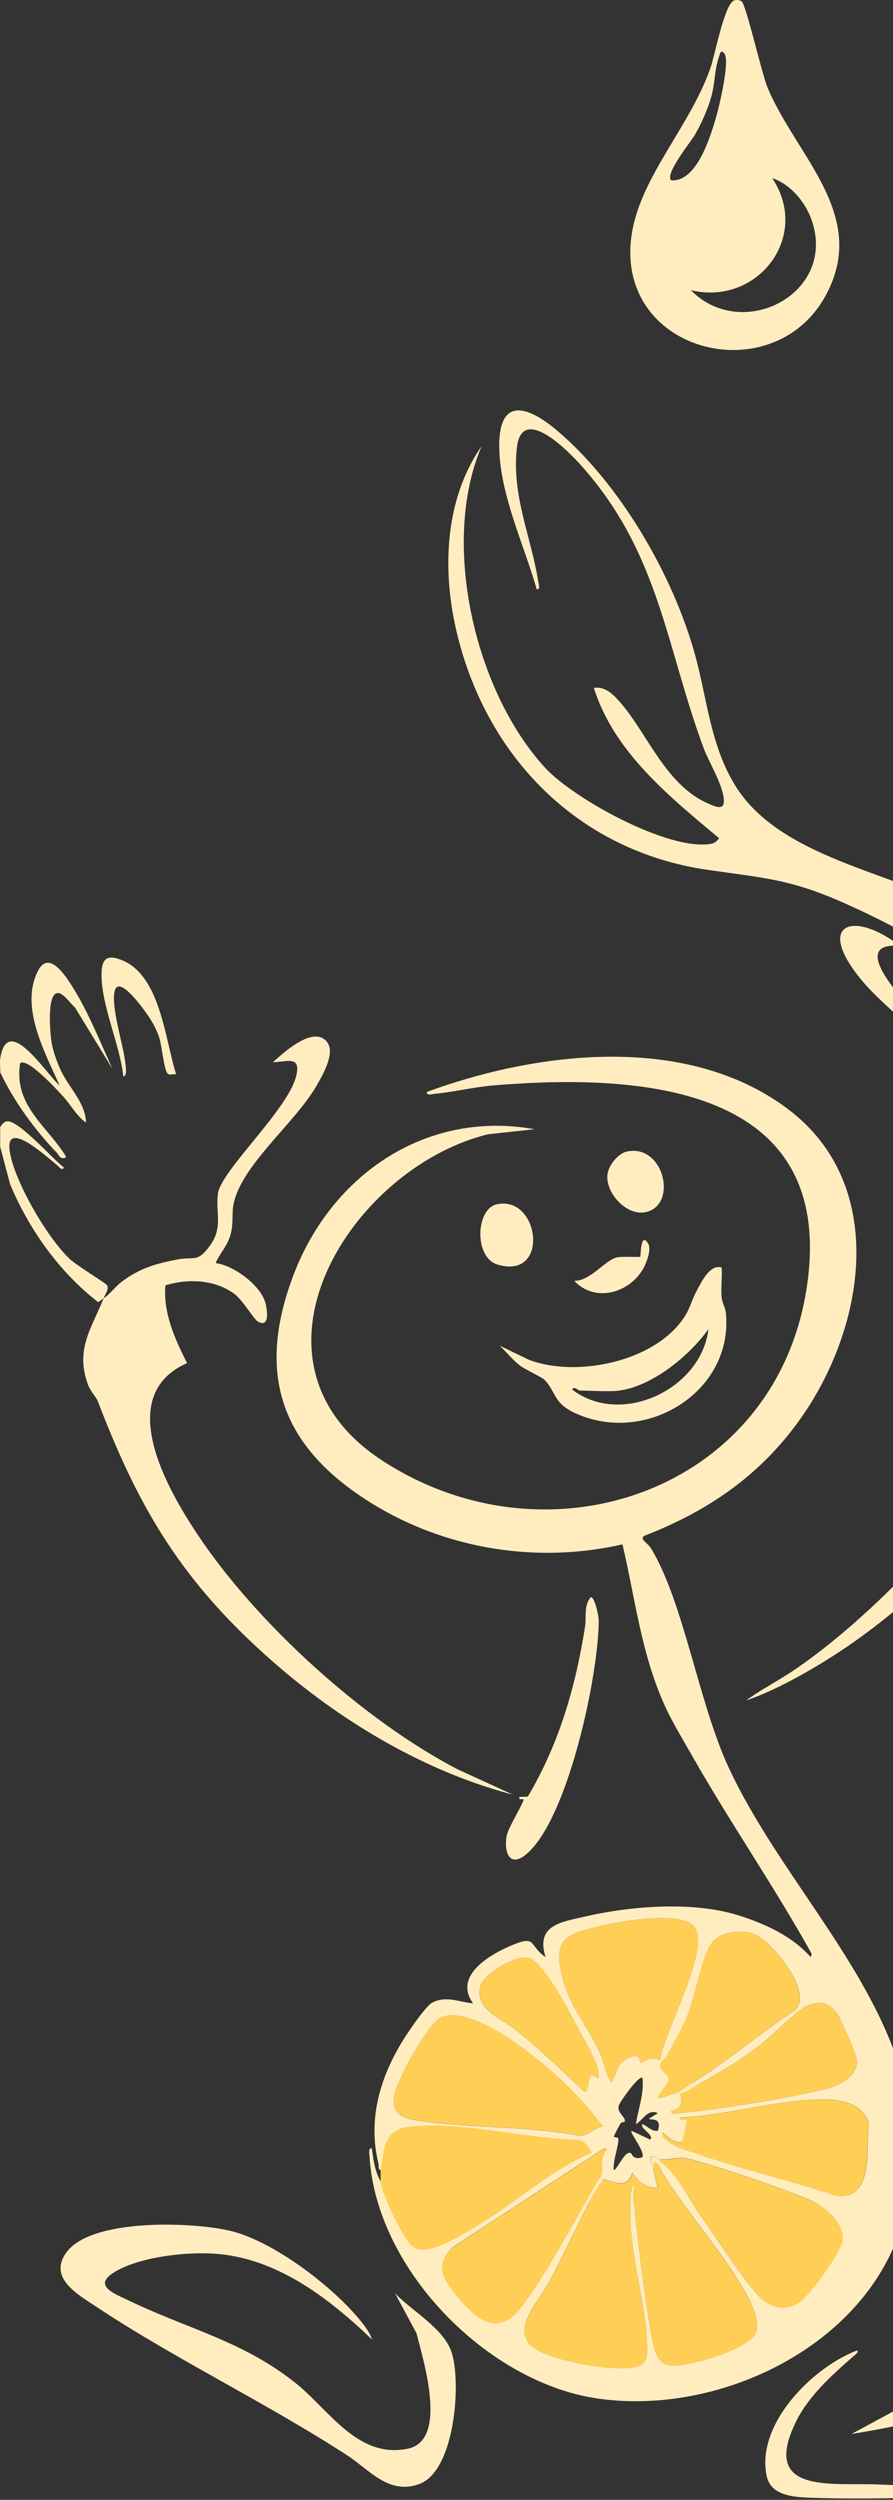 <svg xmlns="http://www.w3.org/2000/svg" width="223" height="624" viewBox="0 0 223 624" fill="none"><rect x="0" y="0" width="223" height="624" fill="#333333" stroke="none"/><g clip-path="url(#clip0_22481_3948)"><path d="M183.321 0.114C183.962 -0.091 184.602 -0.046 185.175 0.32C186.296 1.029 190.21 18.315 191.651 21.813C198.792 39.007 217.193 53.778 206.116 73.899C192.819 98.044 152.882 87.892 157.825 58.053C160.205 43.672 172.747 31.027 177.599 16.394C178.538 13.536 180.986 0.915 183.298 0.137L183.321 0.114ZM180.758 13.216C179.888 12.393 179.819 13.399 179.613 13.97C178.492 16.988 178.56 20.487 177.759 23.619C176.89 27.003 175.265 30.616 173.525 33.657C172.495 35.44 165.973 43.397 167.598 44.998C173.96 45.547 177.416 34.137 178.858 29.107C179.613 26.5 182.451 14.793 180.78 13.216H180.758ZM172.518 72.435C185.426 85.582 209.251 73.167 202.614 54.738C201.035 50.348 197.327 45.935 192.842 44.472C202.568 59.105 189.111 76.437 172.518 72.435Z" fill="#FFEDC0"></path><path d="M342.794 339.998C341.81 348.664 332.907 366.109 323.02 355.066C316.612 347.909 315.445 334.259 312.836 325.204C308.853 311.371 301.644 298.384 292.764 287.112C291.803 285.877 286.493 278.881 285.372 279.132C283.106 281.99 278.78 289.947 275.736 291.502C274.523 292.119 270.061 287.363 270.816 286.289C270.862 286.22 272.098 286.037 272.624 285.648C276.538 282.745 280.337 279.978 282.74 275.565C262.92 255.284 238.111 237.793 212.204 226.04C197.808 219.501 191.903 219.318 176.661 217.123C144.208 212.413 121.069 188.657 113.86 156.989C110.404 141.83 111.16 124.384 120.268 111.374C109.924 135.519 118.575 172.674 136.197 191.72C143.315 199.426 167.232 212.619 177.668 210.607C178.606 210.424 179.018 209.921 179.59 209.258C167.14 198.808 153.339 187.765 148.304 171.714C150.524 171.325 152.355 172.651 153.82 174.16C161.304 181.866 165.767 195.996 177.187 200.729C178.263 201.186 180.46 202.215 180.712 200.523C181.238 197.002 177.096 190.463 175.745 186.827C166.27 161.333 164.737 138.263 145.283 116.358C142.034 112.7 130.339 100.696 129.08 111.717C127.707 123.721 132.696 134.101 134.435 145.305C134.527 145.9 135.03 147.203 134.023 147.089C130.888 136.113 125.029 123.812 124.686 112.266C124.274 98.89 131.62 101.085 139.264 107.601C154.942 120.954 168.055 143.59 173.525 163.3C176.615 174.435 177.347 185.913 183.573 196.042C193.391 212.024 216.438 216.597 232.71 223.754C238.546 226.315 244.153 229.378 249.921 232.077C250.905 224.806 250.95 214.219 256.489 208.755C259.19 206.102 263.95 203.29 264.705 208.8C265.85 217.1 262.371 227.481 261.982 235.895C260.998 235.735 261.364 233.037 261.41 232.305C261.57 229.836 264.133 213.099 261.158 212.87C257.313 212.596 250.813 229.401 251.82 233.174C261.432 239.576 270.816 246.298 278.986 254.53C280.222 249.637 284.571 246.115 286.173 241.131C286.699 239.462 288.37 229.973 286.424 229.882C284.708 229.79 277.384 239.873 276.332 241.725C275.05 244.012 276.24 246.298 272.418 246.298C273.15 241.794 276.034 237.976 277.361 233.426C278.574 229.287 279.307 225.217 278.941 220.873C278.3 213.305 276.652 211.064 272.189 218.381C269.374 222.976 268.001 228.395 265.575 233.174C265.415 233.494 264.705 235.209 264.179 234.523C267.062 228.487 271.502 209.486 277.178 206.354C280.291 204.639 282.213 209.623 282.808 212.07C284.914 220.553 280.863 227.366 279.009 235.346C281.344 233.357 286.859 223.068 290.155 223.891C295.831 229.127 289.537 239.622 286.424 245.224C285.784 246.367 283.884 250.345 283.426 250.871C281.756 252.815 282.328 250.597 280.611 254.69C280.337 255.33 279.353 254.918 279.536 255.353C280.314 257.182 286.974 262.304 288.049 264.933C289.079 264.956 293.863 251.123 292.65 249.111C291.116 246.55 282.671 255.307 281.435 256.725C281.023 256.816 281.069 256.176 281.161 255.924C281.527 255.01 285.715 249.842 286.653 248.813C294.572 240.216 295.716 246.001 294.801 254.758C294.297 259.674 291.963 264.156 291.116 268.957C302.971 284.414 311.256 302.18 318.351 320.22C320.892 326.645 325.08 343.45 330.595 346.926C334.12 349.144 336.386 346.88 337.553 343.519C341.032 333.481 337.622 317.865 329.474 310.777C327.254 308.856 323.935 307.987 322.883 305.038C331.786 306.272 337.988 314.001 340.62 322.141C341.261 324.13 342.451 328.337 342.657 330.235C342.908 332.613 342.931 337.734 342.657 340.112L342.794 339.998Z" fill="#FFEDC0"></path><path d="M258.205 289.01C255.688 289.398 253.285 288.324 250.813 288.461C245.778 288.735 240.239 292.576 237.768 296.852C236.646 298.773 237.539 300.03 234.06 301.082C230.719 294.246 238.729 287.455 244.496 284.917C242.963 283.385 241.132 281.258 240.262 279.292C238.935 276.32 239.21 273.279 238.34 270.809C234.77 260.566 221.816 252.906 214.881 244.332C203.461 230.247 213.348 227.275 224.745 236.124C211.975 235.003 224.631 248.516 228.064 252.563C230.948 255.947 240.72 264.773 242.047 267.677C243.466 270.764 241.269 273.896 244.863 278.583C249.92 285.214 254.658 282.013 261.57 283.819C272.441 286.677 283.541 303.003 279.536 313.841C277.728 318.734 276.835 322.735 275.302 327.697C264.476 362.885 235.067 397.548 203.507 416.137C198.174 419.27 192.132 422.494 186.319 424.46C190.232 421.625 194.581 419.43 198.586 416.686C222.113 400.635 252.896 366.658 262.691 339.769C267.36 326.965 268.893 315.418 254.406 308.993L258.297 297.538V289.032L258.205 289.01Z" fill="#FFEDC0"></path><path d="M180.208 316.401C180.391 318.802 179.979 321.432 180.208 323.81C180.346 325.273 181.147 326.416 181.261 327.697C183.229 347.475 161.167 360.896 143.567 352.711C138.234 350.218 138.967 347.726 136.106 344.548C135.397 343.77 131.163 341.896 129.721 340.775C127.936 339.38 126.425 337.414 124.731 335.882L132.124 339.449C144.185 343.999 164.005 339.815 171.1 328.428C172.358 326.416 172.816 324.335 173.869 322.415C175.15 320.083 177.21 315.487 180.208 316.401ZM154.667 347.109C151.898 347.475 147.755 347.109 144.78 347.109C144.46 347.109 143.315 345.92 142.858 346.834C155.102 356.277 175.173 346.743 176.913 331.767C172.175 338.397 162.975 345.988 154.667 347.109Z" fill="#FFEDC0"></path><path d="M156.429 287.478C165.836 285.305 169.406 300.991 161.121 302.591C156.406 303.506 151.165 297.767 151.692 293.171C151.943 290.976 154.278 287.981 156.429 287.478Z" fill="#FFEDC0"></path><path d="M124.022 300.625C134.801 298.224 137.433 319.694 124.159 315.624C118.369 313.841 118.781 301.814 124.022 300.625Z" fill="#FFEDC0"></path><path d="M143.407 319.717C147.32 319.785 150.959 314.778 153.82 313.932C155.308 313.498 159.679 313.909 159.885 313.681C160.068 313.498 159.885 307.37 161.83 310.365C162.792 311.851 161.396 315.372 160.549 316.813C156.978 322.872 148.51 325.181 143.407 319.717Z" fill="#FFEDC0"></path><path d="M0.046 264.339C1.785 252.495 11.558 268.134 14.876 270.924C11.237 262.761 4.852 251.214 9.521 242.274C12.382 236.787 16.89 244.355 18.63 247.19C22.223 253.089 25.198 260.474 28.082 266.808L18.721 251.466C17.554 250.551 15.654 247.487 14.144 247.922C11.672 248.631 12.519 258.325 12.931 260.52C13.32 262.532 14.144 264.842 14.968 266.716C17.027 271.427 21.399 275.176 21.468 280.23C19.087 278.515 17.645 275.748 15.723 273.644C14.373 272.181 6.706 263.744 5.012 265.436C3.502 275.474 10.894 280.435 15.654 287.432C15.837 287.706 16.844 288.872 16.249 289.032C14.83 289.33 14.83 288.415 14.212 287.775C8.651 281.99 3.456 274.902 0.046 267.631C0.137 266.579 -0.115 265.345 0.046 264.339Z" fill="#FFEDC0"></path><path d="M0.046 281.327C0.48 280.687 1.098 279.841 1.968 279.887C5.104 280.07 13.137 289.284 15.975 291.456C15.425 292.348 14.762 291.273 14.327 290.907C10.184 287.478 -0.778 277.623 3.181 290.519C5.378 297.63 11.992 309.039 17.348 314.206C18.973 315.784 26.411 320.288 26.708 320.792C27.303 321.752 26.297 322.964 25.862 324.084C25.404 324.381 25.015 324.793 24.488 325.021C14.83 317.545 7.209 306.844 2.517 295.572L0.046 286.266V281.327Z" fill="#FFEDC0"></path><path d="M25.862 324.084C27.601 322.941 28.7 321.249 30.302 320.014C34.833 316.584 38.884 315.418 44.423 314.367C48.382 313.612 49.229 315.213 52.227 311.211C55.82 306.432 53.806 303.14 54.401 298.041C55.088 292.279 71.726 277.211 73.923 268.751C75.297 263.447 71.818 265.002 68.133 265.162C70.857 262.738 78.135 255.993 81.567 259.971C83.925 262.715 80.561 268.386 79.004 271.084C73.695 280.275 60.512 290.633 58.361 300.35C57.766 303.071 58.475 305.449 57.399 308.719C56.621 311.165 54.676 313.178 53.852 315.304C58.383 315.807 65.433 321.066 66.371 325.57C66.829 327.765 67.195 331.538 64.311 329.823C63.419 329.297 60.558 324.473 58.544 322.986C53.646 319.374 46.94 319.122 41.31 320.837C40.692 327.719 43.69 334.259 46.711 340.249C28.379 348.389 41.699 371.597 49.389 383.121C64.151 405.254 90.676 429.376 114.318 441.677L128.05 447.965C106.079 442.226 85.161 429.696 68.179 414.811C45.865 395.239 34.925 377.244 24.466 349.875C23.985 348.595 22.658 347.452 22.017 345.737C18.675 336.865 22.887 331.561 25.885 324.061L25.862 324.084Z" fill="#FFEDC0"></path><path d="M131.689 462.621C127.455 466.394 125.784 462.713 126.516 458.277C126.86 456.242 131.048 449.588 130.728 449.154C130.544 448.925 129.446 449.497 129.698 448.559L131.803 448.468C139.63 435.252 143.727 421.122 146.107 405.985C146.473 403.653 145.741 400.681 147.549 398.669C148.533 398.669 149.517 403.47 149.517 404.408C149.517 417.898 141.988 453.452 131.712 462.598L131.689 462.621Z" fill="#FFEDC0"></path><path d="M43.988 268.157C43.324 268.043 42.203 268.523 41.745 267.837C40.898 266.602 40.44 261.092 39.754 258.965C39.25 257.388 38.472 255.924 37.625 254.507C36.779 253.089 29.958 243.234 28.7 247.144C27.532 250.78 30.805 260.909 31.286 265.207C31.377 265.939 31.858 268.546 30.805 268.706C29.958 260.909 25.473 251.329 25.358 243.669C25.289 239.53 26.434 238.044 30.485 239.69C40.143 243.623 41.218 259.697 43.988 268.134V268.157Z" fill="#FFEDC0"></path><path d="M94.521 540.109C91.775 528.997 94.91 518.411 100.884 508.899C102.028 507.07 106.308 500.782 107.841 499.959C111.366 498.038 114.547 499.753 118.14 500.073C113.013 493.031 122.763 487.589 128.37 485.349C133.977 483.108 132.101 485.692 136.243 488.55C133.703 480.478 140.134 479.792 146.13 478.398C157.505 475.768 172.701 474.579 183.916 477.963C190.599 479.975 197.808 483.222 202.431 488.527L202.706 487.726C193.391 470.967 182.428 455.121 172.953 438.476C170.55 434.223 167.781 429.765 165.813 425.329C160.114 412.547 158.603 398.989 155.445 385.499C134.183 390.369 111.411 386.733 92.896 375.301C70.582 361.513 63.739 343.61 73.214 318.459C82.689 293.308 106.353 277.006 133.497 281.876L121.848 283.133C87.335 291.662 57.491 339.815 95.414 364.554C136.93 391.649 193.688 372.191 201.447 321.477C209.205 270.764 159.702 267.928 123.335 270.924C118.369 271.335 113.265 272.593 108.436 273.05C107.818 273.119 106.468 273.553 106.582 272.57C134.367 262.372 171.466 257.936 196.618 276.731C222.091 295.755 216.094 331.698 199.524 354.654C189.615 368.396 176.821 377.153 161.167 383.258C159.29 383.989 161.739 385.156 162.517 386.413C170.642 399.606 174.464 425.009 181.902 441.083C199.067 478.032 237.241 507.87 225.844 553.074C217.834 584.879 180.254 603.216 149.22 598.712C121.573 594.687 93.88 566.358 92.278 538.212C92.233 537.617 91.935 536.131 92.85 536.268C93.194 538.966 93.651 542.144 95.047 544.5C95.528 544.408 95.917 544.545 96.215 544.911C97.313 548.501 101.181 558.767 104.362 560.299C107.2 561.671 116.309 556.16 118.918 554.469C127.729 548.158 136.793 542.213 146.062 536.657C147.481 535.262 136.976 534.553 135.969 534.622C125.944 533.204 116.08 531.901 105.964 531.695C101.364 531.604 97.519 532.29 96.833 537.389L95.597 537.914C95.437 538.989 95.07 539.721 94.498 540.109H94.521ZM164.828 514.341C165.698 507.367 177.279 487.063 173.571 481.233C170.71 476.729 154.781 479.61 150.112 480.73C141.164 482.879 137.937 483.725 140.523 493.946C142.262 500.805 147.206 506.498 150.044 512.946C150.936 514.981 151.074 517.702 152.767 519.829L154.507 515.804C155.056 514.501 157.779 512.9 159.015 513.266C159.839 513.518 159.839 514.821 159.908 514.89C160.114 515.05 162.837 512.832 164.828 514.341ZM173.068 519.829C181.925 514.432 189.889 507.367 198.609 501.743C203.026 497.124 193.299 485.76 189.523 483.382C186.25 481.324 179.201 481.827 177.187 485.829C174.715 490.745 173.617 498.564 171.282 504.052C170.115 506.796 168.033 510.317 166.591 513.083C166.179 513.907 165.057 514.684 164.897 515.278C164.439 516.97 167.048 517.565 167.048 519.005C167.048 520.126 164.577 522.321 164.302 523.67C164.577 523.898 169.085 522.366 169.795 522.023V522.572C170.55 524.904 170.184 526.299 167.598 526.962C167.46 527.9 168.902 527.557 169.497 527.488C179.018 526.665 197.51 523.67 206.711 521.315C209.892 520.514 214.652 517.839 213.897 513.907C213.623 512.42 209.823 503.595 208.908 502.406C206.848 499.776 204.514 499.387 201.447 500.714C198.952 501.788 192.43 508.488 189.5 510.728C184.671 514.387 179.499 517.519 174.166 520.377L173.068 519.829ZM149.449 518.731C149.495 517.794 149.495 516.879 149.197 515.964C148.282 513.198 145.192 507.87 143.681 505.012C141.85 501.514 135.511 489.556 131.986 488.687C128.942 487.955 120.566 492.665 119.879 496.118C118.804 501.674 125.098 503.755 128.508 506.453C134.618 511.3 140.134 516.742 145.856 522.023C147.206 522.618 146.519 518.845 147.778 517.908L149.426 518.731H149.449ZM150.547 530.781C145.604 524.219 139.722 518.319 133.222 513.266C128.302 509.448 116.195 500.599 109.924 503.686C107.612 504.829 102.646 513.335 101.364 515.964C98.984 520.857 95.185 527.74 103.081 529.112C116.149 531.352 131.025 530.552 144.231 533.044C146.748 533.479 148.167 531.078 150.547 530.804V530.781ZM158.786 530.232C159.382 526.391 160.869 522.687 160.434 518.708C159.725 517.748 154.713 524.676 154.484 525.705C154.118 527.42 156.017 528.22 156.063 529.409C156.063 529.82 155.239 529.615 154.942 530.072C154.644 530.529 153.362 533.021 153.294 533.273C153.202 533.593 154.392 533.456 154.415 533.845C154.552 535.559 152.928 539.652 153.294 541.756C154.484 541.07 156.017 536.68 157.596 537.48C157.757 537.549 158.054 539.309 160.434 538.463C161.075 536.954 157.23 532.427 157.688 531.878L162.357 534.073C163.478 532.93 159.565 531.147 160.434 530.232C161.762 530.735 162.723 532.107 164.279 531.878C165.469 528.197 162.105 529.386 162.082 528.86L164.279 527.488C161.739 526.276 160.64 529.18 158.786 530.232ZM167.026 534.622C169.085 536.223 171.351 536.657 173.754 537.503C185.129 541.481 197.282 544.271 208.771 548.089C218.52 549.415 216.048 536.017 216.987 529.98C214.95 523.647 206.917 523.784 201.401 524.219C191.056 525.019 180.277 528.105 169.795 528.586C169.612 529.66 171.145 528.86 171.443 529.134C171.74 529.409 170.527 534.416 170.298 534.553C169.703 534.965 168.261 534.393 167.598 534.05C167.232 533.867 165.607 532.153 165.401 532.404C165.149 533.616 166.247 533.982 167.048 534.599L167.026 534.622ZM149.998 543.402C150.753 541.573 149.472 538.555 151.646 536.543L150.845 536.268L113.082 560.916C108.528 565.398 110.587 568.782 114.02 572.989C117.453 577.196 122.305 582.455 127.752 578.454C132.055 575.298 143.407 554.697 146.702 548.844L147.252 549.393C143.727 556.206 140.546 563.271 136.907 570.039C134.687 574.178 127.867 581.037 132.673 585.587C136.564 589.268 154.942 592.584 159.656 590.549C161.945 589.566 161.647 586.845 161.556 584.718C160.984 572.234 156.177 560.139 157.665 546.855C157.757 546.077 157.734 546.077 158.237 545.551C158.283 546.717 158.123 547.929 158.237 549.095C159.267 559.682 160.869 572.6 162.7 583.026C163.204 585.885 163.776 589.909 167.323 590.457C171.397 591.098 187.463 586.296 188.745 582.295C189.02 581.426 189.042 580.717 188.997 579.825C188.699 572.692 174.464 555.68 169.864 549.004C167.895 546.146 165.744 543.196 164.279 540.064C164.325 540.064 164.6 539.584 164.828 539.515C169.406 542.853 171.626 548.341 174.807 552.845C178.904 558.63 184.831 567.959 189.294 572.92C192.086 576.03 196.114 577.127 199.685 574.612C202.225 572.829 210.281 561.945 210.418 558.973C210.624 554.537 205.795 550.81 202.133 549.118C197.854 547.129 174.83 539.126 170.848 538.669C169.154 538.463 166.865 539.172 164.783 538.966C164.279 538.921 163.432 538.12 162.586 538.417C162.128 539.561 162.998 540.475 163.135 541.161C163.478 542.807 163.776 544.454 164.233 546.1C162.814 546.26 161.533 545.757 160.389 545.003C159.313 544.294 158.695 543.219 157.917 542.259C156.841 546.489 153.568 544.682 150.502 543.905C150.25 543.836 150.044 543.585 149.952 543.356L149.998 543.402Z" fill="#FFEDC0"></path><path d="M95.62 537.914C96.512 533.159 97.908 531.215 103.012 530.758C115.943 529.615 131.094 533.776 144.185 534.119C146.062 534.233 146.954 535.948 147.801 537.366C136.815 542.053 128.096 550.559 117.751 556.458C114.387 558.378 106.056 563.797 102.737 560.551C100.426 558.287 95.368 547.769 95.07 544.5C95.002 543.654 95.048 542.625 95.07 541.756C94.773 540.521 94.956 539.241 95.62 537.914Z" fill="#FFCE55"></path><path d="M95.07 541.756C94.315 541.413 94.659 540.635 94.521 540.11L95.62 537.914C95.505 538.509 95.093 541.413 95.07 541.756Z" fill="#FFEDC0"></path><path d="M150.547 530.781C148.167 531.055 146.748 533.456 144.231 533.021C131.025 530.529 116.149 531.329 103.081 529.089C95.185 527.74 98.984 520.835 101.364 515.942C102.646 513.312 107.612 504.806 109.924 503.663C116.195 500.576 128.302 509.425 133.222 513.244C139.722 518.297 145.604 524.196 150.547 530.758V530.781Z" fill="#FFCE55"></path><path d="M164.829 514.341C162.837 512.832 160.114 515.05 159.908 514.89C159.839 514.844 159.839 513.518 159.015 513.266C157.78 512.878 155.033 514.501 154.507 515.804L152.767 519.829C151.074 517.702 150.936 514.981 150.044 512.946C147.206 506.498 142.262 500.805 140.523 493.946C137.937 483.702 141.164 482.879 150.113 480.73C154.781 479.61 170.71 476.729 173.571 481.233C177.279 487.063 165.698 507.367 164.829 514.341Z" fill="#FFCE55"></path><path d="M160.434 545.048C160 546.374 159.267 546.352 158.237 545.597C157.711 546.146 157.734 546.123 157.665 546.9C156.2 560.185 160.984 572.28 161.556 584.764C161.647 586.891 161.945 589.612 159.656 590.595C154.942 592.63 136.564 589.291 132.673 585.633C127.867 581.083 134.687 574.224 136.907 570.085C140.546 563.317 143.727 556.252 147.252 549.438C147.206 548.249 148.419 546.214 149.449 545.597C149.037 545.094 149.93 544.088 150.547 543.951C153.614 544.728 156.887 546.534 157.963 542.305C158.764 543.265 159.359 544.339 160.434 545.048Z" fill="#FFCE55"></path><path d="M164.279 540.109C165.767 543.242 167.895 546.192 169.864 549.05C174.487 555.749 188.699 572.76 188.997 579.871C189.042 580.763 188.997 581.472 188.745 582.341C187.463 586.342 171.397 591.143 167.323 590.503C163.753 589.932 163.181 585.93 162.7 583.072C160.869 572.623 159.267 559.705 158.237 549.141C158.123 547.975 158.283 546.763 158.237 545.597C158.947 544.865 159.519 544.98 160.434 545.048C161.579 545.803 162.86 546.306 164.279 546.146C163.821 544.522 163.524 542.876 163.181 541.207C162.311 539.126 163.684 537.96 164.279 540.109Z" fill="#FFCE55"></path><path d="M164.828 539.561C164.348 539.401 164.348 539.218 164.828 539.012C166.911 539.218 169.2 538.509 170.893 538.715C174.853 539.172 197.899 547.175 202.179 549.164C205.818 550.856 210.67 554.583 210.464 559.019C210.327 561.991 202.271 572.875 199.73 574.658C196.16 577.173 192.132 576.076 189.34 572.966C184.854 568.004 178.949 558.676 174.853 552.891C171.649 548.387 169.429 542.899 164.874 539.561H164.828Z" fill="#FFCE55"></path><path d="M167.026 534.622C166.293 533.845 166.614 533.57 167.575 534.073C168.239 534.416 169.681 534.988 170.276 534.576C170.505 534.416 171.717 529.432 171.42 529.157C171.122 528.883 169.589 529.683 169.772 528.609C180.277 528.128 191.034 525.042 201.378 524.241C206.917 523.807 214.927 523.67 216.964 530.003C216.003 536.04 218.475 549.415 208.748 548.112C197.282 544.294 185.106 541.504 173.732 537.526C171.328 536.68 169.063 536.245 167.003 534.645L167.026 534.622Z" fill="#FFCE55"></path><path d="M173.068 519.829C173.136 520.835 170.916 522.046 169.772 522.024C169.063 522.367 164.554 523.876 164.279 523.67C164.554 522.321 167.026 520.126 167.026 519.005C167.026 517.588 164.417 516.993 164.874 515.278C165.035 514.684 166.156 513.907 166.568 513.083C168.01 510.317 170.092 506.796 171.26 504.052C173.594 498.564 174.693 490.745 177.164 485.829C179.178 481.85 186.227 481.324 189.5 483.382C193.277 485.76 203.003 497.124 198.586 501.743C189.866 507.367 181.879 514.432 173.045 519.829H173.068Z" fill="#FFCE55"></path><path d="M146.703 548.89C143.407 554.743 132.055 575.344 127.753 578.499C122.306 582.478 117.522 577.31 114.021 573.035C110.519 568.759 108.505 565.421 113.082 560.962L150.845 536.314L151.646 536.588C149.472 538.6 150.753 541.619 149.998 543.448C150.273 544.202 149.632 545.14 148.9 545.094C148.785 546.534 147.847 548.066 146.703 548.935V548.89Z" fill="#FFCE55"></path><path d="M174.166 520.377C179.499 517.519 184.671 514.41 189.5 510.728C192.43 508.51 198.952 501.788 201.447 500.714C204.514 499.388 206.871 499.799 208.908 502.406C209.823 503.595 213.623 512.42 213.897 513.907C214.652 517.839 209.869 520.514 206.711 521.315C197.51 523.67 179.018 526.665 169.497 527.488C168.902 527.534 167.46 527.9 167.598 526.962C170.184 526.299 170.55 524.904 169.795 522.572C171.145 521.36 172.61 520.629 174.189 520.377H174.166Z" fill="#FFCE55"></path><path d="M149.449 518.731L147.801 517.908C146.565 518.845 147.252 522.618 145.879 522.024C140.157 516.742 134.618 511.3 128.531 506.453C125.143 503.755 118.827 501.674 119.902 496.118C120.566 492.665 128.966 487.955 132.009 488.687C135.534 489.556 141.874 501.514 143.704 505.012C145.215 507.87 148.305 513.198 149.22 515.964C149.518 516.879 149.518 517.794 149.472 518.731H149.449Z" fill="#FFCE55"></path><path d="M174.166 520.377C172.77 521.132 171.511 522.206 169.772 522.572V522.024C170.504 521.658 172.084 520.446 173.068 519.829L174.166 520.377Z" fill="#FFEDC0"></path><path d="M149.449 545.597C148.762 546.763 147.847 548.295 147.252 549.438L146.702 548.89C147.435 547.609 148.213 546.352 148.899 545.048C149.678 544.317 149.952 544.637 149.449 545.597Z" fill="#FFEDC0"></path><path d="M164.829 539.012V539.561C164.6 539.629 164.325 540.11 164.279 540.11C164.05 540.11 163.341 539.355 163.181 539.561V541.207C163.043 540.544 162.174 539.629 162.631 538.463C163.478 538.143 164.325 538.966 164.829 539.012Z" fill="#FFEDC0"></path><path d="M167.575 534.073L167.026 534.622C166.225 534.005 165.126 533.639 165.378 532.427C165.584 532.175 167.186 533.89 167.575 534.073Z" fill="#FFCE55"></path><path d="M150.547 543.951C150.456 544.682 149.724 545.117 149.449 545.597L148.9 545.048C149.22 544.454 149.884 543.654 149.998 543.402C150.09 543.631 150.296 543.882 150.547 543.951Z" fill="#FFEDC0"></path><path d="M274.684 624L273.356 623.428C249.806 622.102 225.89 624.297 202.431 623.474C198.083 623.314 192.475 622.971 191.446 618.01C188.745 605.182 202.82 590.961 213.989 586.731C214.675 586.936 213.394 587.942 213.188 588.102C207.878 592.744 201.973 598.003 198.792 604.451C189.866 622.628 207.535 619.702 218.955 620.159C234.999 620.776 253.514 621.691 269.466 619.633C271.708 619.336 277.155 618.81 278.14 616.752C280.222 612.362 271.434 607.103 268.092 605.663C250.31 598.072 230.719 604.771 212.638 607.56L226.714 599.969C243.535 591.235 266.696 598.735 279.902 610.876C283.198 613.894 288.095 620.73 282.946 624.023H274.707L274.684 624Z" fill="#FFEDC0"></path><path d="M92.873 583.964C82.162 573.675 69.117 563.614 53.623 562.563C46.597 562.082 35.886 563.271 29.592 566.587C22.474 570.337 28.082 572.326 32.819 574.567C47.215 581.426 60.97 584.536 73.923 594.939C82.277 601.661 89.349 613.779 101.822 611.242C112.052 609.161 105.644 589.04 104.019 582.432L98.641 572.44C102.852 576.876 110.931 581.243 112.83 587.348C115.211 595.008 113.586 616.866 104.637 620.09C97.062 622.811 92.21 616.478 86.694 612.888C66.394 599.718 43.965 589.017 23.939 575.733C19.27 572.646 12.038 568.576 16.547 562.288C22.772 553.623 48.268 554.606 57.651 556.892C68.179 559.476 82.323 570.222 89.326 578.454C90.608 579.963 92.301 582.043 92.873 583.941V583.964Z" fill="#FFEDC0"></path></g><defs><clipPath id="clip0_22481_3948"><rect width="343" height="624" fill="white"></rect></clipPath></defs></svg>
